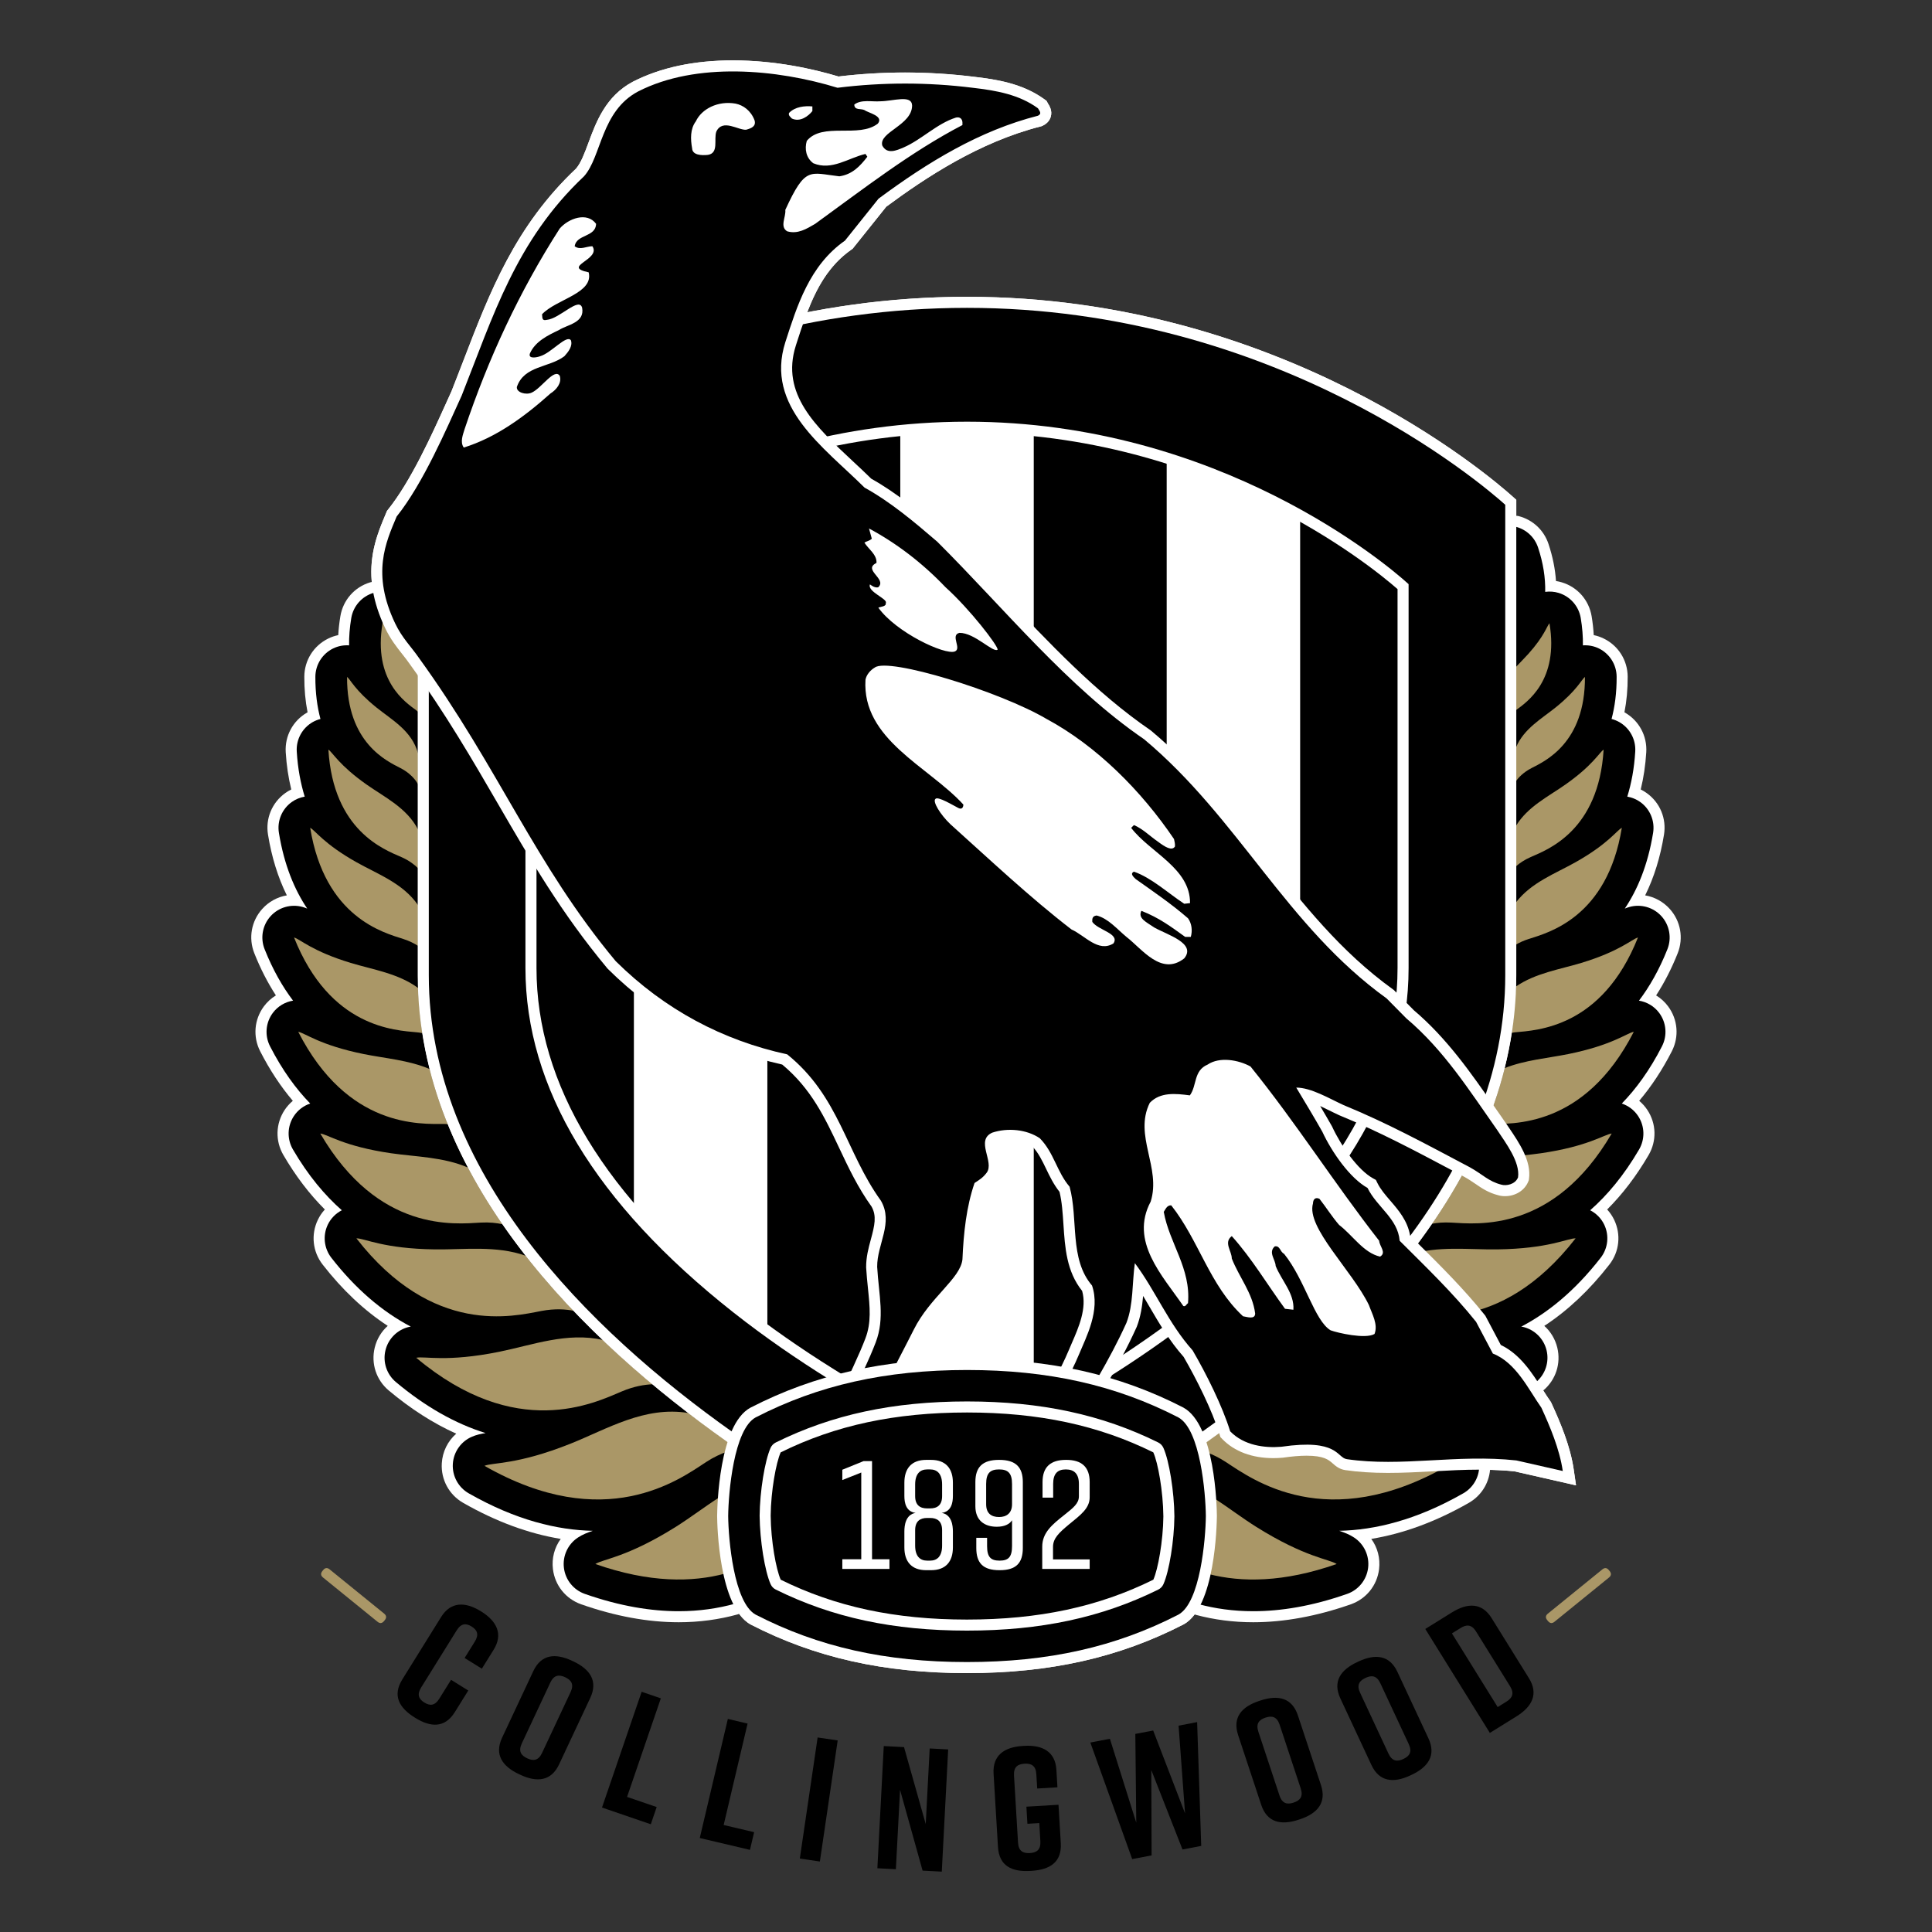 <svg width="128" height="128" viewBox="0 0 128 128" fill="none" xmlns="http://www.w3.org/2000/svg">
<rect x="0" y="0" width="128" height="128" fill="#333333" stroke="none"/>
<path d="M25.497 107.332L25.439 107.404C25.314 107.557 25.168 107.572 25.015 107.448L21.4 104.513C21.247 104.389 21.232 104.242 21.356 104.089L21.414 104.018C21.538 103.864 21.685 103.849 21.838 103.974L25.453 106.908C25.606 107.033 25.621 107.179 25.497 107.332Z" fill="#AA9767"/>
<path d="M30.137 113.427C29.477 114.49 28.543 114.455 27.501 113.807L27.481 113.794C26.439 113.146 25.989 112.334 26.656 111.262L29.225 107.131C29.861 106.108 30.819 106.104 31.861 106.752L31.881 106.764C32.923 107.413 33.342 108.274 32.707 109.296L31.923 110.555L30.782 109.846L31.455 108.764C31.755 108.282 31.611 107.988 31.247 107.761C30.883 107.535 30.555 107.535 30.255 108.018L27.906 111.795C27.606 112.276 27.75 112.571 28.114 112.797C28.478 113.023 28.806 113.023 29.106 112.541L29.883 111.292L31.024 112.002L30.137 113.427Z" fill="black"/>
<path d="M37.904 110.033L37.989 110.073C39.1 110.594 39.628 111.379 39.107 112.49L37.041 116.895C36.52 118.007 35.579 118.103 34.468 117.582L34.384 117.543C33.272 117.021 32.744 116.237 33.266 115.125L35.331 110.72C35.857 109.598 36.793 109.512 37.904 110.033ZM34.927 116.492C35.326 116.679 35.667 116.66 35.913 116.136L37.802 112.108C38.048 111.584 37.844 111.309 37.445 111.122C37.047 110.936 36.705 110.954 36.459 111.479L34.571 115.506C34.325 116.031 34.529 116.306 34.927 116.492Z" fill="black"/>
<path d="M43.117 120.862L39.884 119.754L42.511 112.084L43.782 112.52L41.545 119.05L43.507 119.722L43.117 120.862Z" fill="black"/>
<path d="M49.687 122.558L46.361 121.774L48.222 113.883L49.529 114.192L47.945 120.911L49.963 121.386L49.687 122.558Z" fill="black"/>
<path d="M52.99 123.134L54.17 115.112L55.499 115.308L54.319 123.33L52.99 123.134Z" fill="black"/>
<path d="M58.128 123.777L58.552 115.681L59.894 115.751L61.332 120.848L61.594 115.84L62.819 115.904L62.396 124L61.124 123.933L59.63 118.579L59.354 123.841L58.128 123.777Z" fill="black"/>
<path d="M70.28 122.114C70.355 123.362 69.574 123.873 68.348 123.947L68.255 123.952C67.03 124.026 66.194 123.623 66.118 122.363L65.827 117.507C65.754 116.304 66.533 115.747 67.759 115.674L67.851 115.668C69.077 115.595 69.917 116.055 69.989 117.257L70.058 118.414L68.717 118.494L68.66 117.546C68.626 116.968 68.316 116.824 67.876 116.85C67.437 116.876 67.146 117.056 67.181 117.635L67.447 122.074C67.482 122.653 67.792 122.796 68.231 122.77C68.67 122.744 68.961 122.564 68.927 121.986L68.855 120.783L68.069 120.831L68.001 119.697L70.128 119.57L70.28 122.114Z" fill="black"/>
<path d="M79.584 122.296L78.344 122.533L76.276 117.268L76.297 122.924L75.011 123.17L72.237 115.447L73.534 115.199L75.281 120.76L75.218 114.877L76.401 114.651L78.512 120.142L78.085 114.329L79.313 114.094L79.584 122.296Z" fill="black"/>
<path d="M83.426 112.69L83.515 112.661C84.68 112.276 85.603 112.482 85.988 113.648L87.517 118.265C87.903 119.431 87.286 120.147 86.121 120.533L86.032 120.562C84.867 120.948 83.944 120.742 83.559 119.576L82.03 114.958C81.641 113.782 82.261 113.076 83.426 112.69ZM85.706 119.427C86.123 119.288 86.358 119.04 86.176 118.49L84.779 114.268C84.597 113.718 84.26 113.659 83.842 113.797C83.424 113.936 83.189 114.184 83.371 114.734L84.769 118.956C84.951 119.505 85.288 119.565 85.706 119.427Z" fill="black"/>
<path d="M89.926 110.114L90.01 110.075C91.123 109.556 92.064 109.654 92.582 110.766L94.639 115.174C95.159 116.286 94.629 117.07 93.517 117.589L93.433 117.629C92.321 118.148 91.38 118.05 90.861 116.937L88.804 112.529C88.28 111.406 88.814 110.633 89.926 110.114ZM92.975 116.538C93.375 116.352 93.579 116.078 93.334 115.553L91.453 111.523C91.208 110.998 90.867 110.978 90.468 111.165C90.069 111.351 89.865 111.625 90.11 112.15L91.99 116.18C92.235 116.705 92.577 116.725 92.975 116.538Z" fill="black"/>
<path d="M98.827 107.21L101.296 111.185C101.943 112.228 101.511 113.069 100.468 113.716L98.707 114.81L94.429 107.923L96.19 106.829C97.234 106.181 98.179 106.167 98.827 107.21ZM96.774 107.857L96.194 108.217L99.225 113.098L99.805 112.737C100.179 112.505 100.349 112.208 100.044 111.716L97.795 108.096C97.49 107.603 97.149 107.625 96.774 107.857Z" fill="black"/>
<path d="M106.586 104.018L106.645 104.09C106.769 104.243 106.754 104.389 106.601 104.514L102.986 107.448C102.833 107.572 102.686 107.557 102.563 107.404L102.504 107.332C102.38 107.179 102.395 107.033 102.548 106.909L106.163 103.974C106.316 103.85 106.462 103.865 106.586 104.018Z" fill="#AA9767"/>
<path d="M110.625 60.219C110.197 59.742 109.621 59.427 108.997 59.32C109.584 58.134 110.002 56.787 110.244 55.299C110.418 54.229 109.98 53.173 109.099 52.543C108.973 52.452 108.84 52.372 108.702 52.304C108.894 51.521 109.017 50.694 109.069 49.836C109.134 48.754 108.591 47.747 107.651 47.208C107.641 47.203 107.632 47.198 107.623 47.192C107.77 46.448 107.842 45.657 107.838 44.832C107.832 43.749 107.224 42.78 106.25 42.304C106.039 42.201 105.818 42.125 105.589 42.078C105.567 41.667 105.52 41.247 105.449 40.824C105.269 39.755 104.514 38.896 103.478 38.583C103.35 38.544 103.22 38.514 103.088 38.494C103.036 37.698 102.87 36.875 102.592 36.039C102.291 35.13 101.556 34.441 100.626 34.196C100.571 34.181 100.514 34.175 100.457 34.174V33.115L100.215 32.898C98.706 31.543 84.876 19.664 64.069 19.664C60.292 19.664 56.758 20.052 53.484 20.69C54.101 19.083 54.915 17.581 56.4 16.542L56.486 16.481L58.717 13.694C61.344 11.754 64.867 9.416 68.948 8.376L69.017 8.358L69.082 8.327C69.43 8.161 69.565 7.911 69.616 7.73C69.731 7.33 69.527 7.01 69.414 6.831L69.334 6.682L69.198 6.582C67.76 5.536 66.032 5.262 64.533 5.089C63.02 4.901 61.483 4.805 59.964 4.805C58.498 4.805 57.015 4.894 55.553 5.07C53.89 4.571 51.37 4.001 48.551 4.001C45.991 4.001 43.766 4.475 41.929 5.415C40.129 6.372 39.496 8.081 38.988 9.455C38.733 10.142 38.493 10.792 38.164 11.172C34.127 14.988 32.459 19.323 30.695 23.912C30.436 24.584 30.175 25.262 29.919 25.909L29.583 26.651C28.589 28.851 27.228 31.864 25.707 33.765L25.643 33.844L25.55 34.065C25.064 35.218 24.458 36.66 24.632 38.557C24.596 38.567 24.559 38.572 24.523 38.582C23.486 38.896 22.73 39.755 22.551 40.823C22.48 41.247 22.433 41.667 22.41 42.078C22.182 42.125 21.961 42.2 21.749 42.304C20.776 42.78 20.168 43.749 20.162 44.832C20.157 45.656 20.23 46.447 20.377 47.192C20.368 47.197 20.359 47.203 20.349 47.208C19.409 47.747 18.865 48.753 18.93 49.836C18.982 50.694 19.105 51.521 19.297 52.304C19.16 52.372 19.027 52.451 18.901 52.541C18.021 53.173 17.581 54.229 17.756 55.298C17.998 56.786 18.416 58.133 19.003 59.32C18.379 59.427 17.803 59.741 17.375 60.218C16.65 61.024 16.449 62.15 16.85 63.157C17.254 64.173 17.733 65.109 18.279 65.948C17.972 66.135 17.702 66.38 17.483 66.675C16.839 67.546 16.744 68.685 17.238 69.651C17.869 70.885 18.595 71.985 19.4 72.932C19.191 73.108 19.006 73.313 18.856 73.542C18.26 74.447 18.229 75.591 18.776 76.526C19.586 77.914 20.507 79.123 21.522 80.132C21.336 80.333 21.182 80.56 21.061 80.811C20.59 81.787 20.71 82.925 21.375 83.78C22.683 85.462 24.13 86.824 25.688 87.842C25.269 88.216 24.964 88.715 24.826 89.287C24.57 90.341 24.927 91.428 25.757 92.124C27.209 93.342 28.706 94.3 30.227 94.985C29.666 95.475 29.316 96.174 29.27 96.948C29.207 98.029 29.752 99.035 30.693 99.572C32.862 100.811 35.026 101.609 37.15 101.956C36.735 102.524 36.544 103.236 36.634 103.965C36.767 105.041 37.484 105.931 38.507 106.29C40.752 107.078 42.926 107.478 44.965 107.478H44.97C46.317 107.478 47.636 107.301 48.891 106.953C48.92 106.945 48.946 106.932 48.972 106.921C49.191 107.218 49.44 107.465 49.729 107.624C53.997 109.822 58.552 110.845 64.061 110.847C69.579 110.845 74.139 109.821 78.426 107.614C78.7 107.463 78.938 107.234 79.148 106.956C79.176 106.967 79.203 106.98 79.232 106.989C80.445 107.313 81.723 107.478 83.03 107.478C85.072 107.478 87.247 107.078 89.494 106.29C90.516 105.931 91.234 105.041 91.367 103.965C91.456 103.236 91.265 102.524 90.851 101.956C92.974 101.609 95.138 100.811 97.307 99.572C98.121 99.108 98.636 98.294 98.72 97.383C99.288 97.399 99.833 97.426 100.343 97.481L104.416 98.408L104.262 97.352C104.038 95.818 103.389 94.269 102.784 92.956L102.756 92.895L102.717 92.84C102.56 92.619 102.404 92.374 102.244 92.123C103.073 91.427 103.43 90.34 103.175 89.287C103.036 88.715 102.732 88.217 102.314 87.843C103.868 86.829 105.313 85.467 106.625 83.78C107.29 82.925 107.411 81.787 106.94 80.81C106.819 80.56 106.664 80.332 106.478 80.132C107.493 79.122 108.414 77.913 109.224 76.526C109.771 75.59 109.741 74.446 109.145 73.542C108.994 73.313 108.81 73.107 108.6 72.932C109.405 71.985 110.131 70.885 110.763 69.65C111.256 68.685 111.162 67.545 110.517 66.674C110.299 66.38 110.029 66.135 109.722 65.948C110.267 65.109 110.746 64.173 111.151 63.157C111.55 62.15 111.35 61.024 110.625 60.219Z" fill="white"/>
<path d="M48.022 96.749C47.98 96.954 47.939 97.163 47.903 97.386C47.939 97.163 47.98 96.953 48.022 96.749ZM48.132 96.266C48.114 96.337 48.096 96.405 48.08 96.479C48.097 96.406 48.114 96.336 48.132 96.266ZM48.496 105.793C48.514 105.838 48.532 105.882 48.55 105.925C48.532 105.882 48.514 105.838 48.496 105.793ZM48.077 104.388C48.109 104.534 48.144 104.674 48.179 104.81C48.144 104.674 48.109 104.534 48.077 104.388ZM48.237 105.03C48.283 105.191 48.332 105.341 48.382 105.488C48.331 105.342 48.283 105.19 48.237 105.03ZM80.055 96.48C80.039 96.408 80.021 96.341 80.004 96.272C80.021 96.341 80.039 96.409 80.055 96.48ZM80.232 97.386C80.195 97.164 80.155 96.955 80.113 96.75C80.155 96.954 80.195 97.163 80.232 97.386ZM80.103 104.18C80.149 103.961 80.193 103.735 80.232 103.495C80.193 103.735 80.15 103.961 80.103 104.18ZM79.431 106.263C79.432 106.261 79.433 106.259 79.434 106.256C79.433 106.259 79.432 106.261 79.431 106.263ZM79.572 105.955C79.594 105.904 79.615 105.852 79.636 105.798C79.615 105.851 79.594 105.904 79.572 105.955ZM79.747 105.506C79.799 105.357 79.849 105.2 79.896 105.035C79.849 105.2 79.799 105.357 79.747 105.506Z" fill="white"/>
<path d="M47.631 100.444C47.631 100.378 47.648 98.96 47.903 97.386C48.013 96.707 48.153 96.118 48.316 95.6C38.467 88.639 27.695 77.984 27.695 64.66V34.875C26.954 35.02 26.342 35.548 26.102 36.27C25.76 37.301 25.605 38.282 25.628 39.214C25.334 39.173 25.03 39.194 24.735 39.283C23.971 39.514 23.405 40.158 23.273 40.944C23.168 41.574 23.12 42.178 23.128 42.757C22.77 42.733 22.406 42.798 22.071 42.962C21.355 43.312 20.898 44.039 20.894 44.836C20.889 45.905 21.016 46.829 21.231 47.634C21.052 47.681 20.878 47.749 20.713 47.843C20.021 48.24 19.613 48.995 19.661 49.792C19.73 50.928 19.921 51.912 20.188 52.779C19.884 52.832 19.589 52.95 19.328 53.137C18.679 53.602 18.35 54.394 18.479 55.181C18.828 57.328 19.52 58.955 20.354 60.196C20.257 60.156 20.155 60.119 20.045 60.088C19.278 59.875 18.453 60.114 17.92 60.707C17.387 61.301 17.236 62.146 17.531 62.887C18.078 64.261 18.722 65.38 19.416 66.295C18.887 66.383 18.401 66.667 18.072 67.112C17.597 67.752 17.527 68.607 17.89 69.318C18.702 70.904 19.61 72.143 20.552 73.111C20.115 73.259 19.731 73.545 19.468 73.945C19.029 74.611 19.006 75.469 19.409 76.158C20.421 77.89 21.524 79.195 22.647 80.183C22.251 80.388 21.922 80.714 21.721 81.13C21.373 81.848 21.464 82.702 21.954 83.332C23.541 85.373 25.305 86.89 27.215 87.891C27.182 87.897 27.149 87.9 27.115 87.908C26.337 88.083 25.725 88.685 25.538 89.461C25.349 90.236 25.617 91.051 26.228 91.564C28.161 93.186 30.149 94.315 32.171 94.946C31.862 94.994 31.571 95.058 31.277 95.182C30.543 95.494 30.049 96.195 30.001 96.992C29.955 97.788 30.363 98.542 31.056 98.938C34.176 100.719 36.928 101.371 39.275 101.421C38.921 101.538 38.6 101.662 38.29 101.866C37.623 102.305 37.263 103.084 37.361 103.876C37.458 104.669 37.996 105.337 38.749 105.601C41.09 106.422 43.157 106.747 44.971 106.747C46.359 106.747 47.596 106.554 48.696 106.249C48.357 105.564 48.091 104.65 47.903 103.496C47.647 101.922 47.631 100.503 47.631 100.444Z" fill="black"/>
<path d="M110.081 60.707C109.548 60.114 108.724 59.874 107.956 60.088C107.846 60.119 107.744 60.156 107.647 60.196C108.481 58.955 109.172 57.328 109.522 55.181C109.65 54.393 109.322 53.601 108.673 53.137C108.412 52.95 108.117 52.832 107.812 52.779C108.08 51.912 108.271 50.928 108.339 49.791C108.387 48.995 107.98 48.239 107.287 47.843C107.122 47.749 106.948 47.68 106.77 47.634C106.984 46.828 107.112 45.904 107.106 44.836C107.103 44.038 106.646 43.312 105.929 42.961C105.595 42.798 105.23 42.733 104.872 42.757C104.881 42.178 104.833 41.574 104.728 40.944C104.596 40.158 104.029 39.514 103.266 39.282C102.971 39.193 102.667 39.173 102.373 39.213C102.395 38.281 102.241 37.3 101.899 36.27C101.673 35.592 101.121 35.083 100.441 34.904V64.66C100.441 77.999 89.671 88.653 79.821 95.61C79.983 96.125 80.123 96.711 80.232 97.386C80.488 98.96 80.504 100.378 80.505 100.438C80.504 100.504 80.487 101.922 80.232 103.495C80.041 104.669 79.769 105.594 79.421 106.282C80.491 106.569 81.691 106.747 83.031 106.747C84.844 106.747 86.912 106.421 89.252 105.6C90.005 105.336 90.543 104.668 90.641 103.876C90.738 103.084 90.379 102.305 89.712 101.866C89.401 101.661 89.08 101.538 88.727 101.42C91.073 101.37 93.826 100.719 96.945 98.937C97.638 98.542 98.047 97.788 98 96.991C97.953 96.195 97.458 95.493 96.724 95.182C96.424 95.055 96.128 94.991 95.812 94.942C97.657 94.373 99.666 93.331 101.773 91.564C102.384 91.051 102.652 90.236 102.464 89.46C102.276 88.685 101.664 88.083 100.886 87.907C100.853 87.9 100.821 87.897 100.788 87.891C102.511 86.992 104.311 85.565 106.048 83.332C106.538 82.702 106.628 81.848 106.281 81.13C106.08 80.713 105.75 80.388 105.354 80.183C106.477 79.195 107.58 77.89 108.593 76.158C108.995 75.469 108.972 74.611 108.533 73.945C108.271 73.545 107.885 73.259 107.448 73.112C108.391 72.144 109.299 70.905 110.111 69.318C110.475 68.608 110.404 67.753 109.929 67.112C109.6 66.667 109.114 66.383 108.586 66.296C109.279 65.38 109.924 64.262 110.471 62.887C110.765 62.145 110.614 61.301 110.081 60.707Z" fill="black"/>
<path d="M41.193 92.186C42.008 91.841 42.707 91.733 43.24 91.711C42.122 90.778 41.018 89.8 39.945 88.778C37.586 88.235 35.261 89.116 33.079 89.558C29.564 90.269 28.13 89.831 27.577 89.956C34.2 95.512 39.385 92.949 41.193 92.186Z" fill="#AA9767"/>
<path d="M35.867 86.855C36.772 86.683 37.501 86.742 38.012 86.845C36.898 85.68 35.832 84.465 34.839 83.2C32.89 82.504 30.765 82.799 28.824 82.775C25.401 82.734 24.152 82.037 23.611 82.043C28.675 88.555 34.027 87.204 35.867 86.855Z" fill="#AA9767"/>
<path d="M31.861 80.999C32.429 80.968 32.904 81.024 33.299 81.11C32.462 79.9 31.695 78.649 31.015 77.36C29.396 76.652 27.562 76.645 25.907 76.405C22.776 75.95 21.717 75.159 21.221 75.099C25.066 81.681 30.133 81.096 31.861 80.999Z" fill="#AA9767"/>
<path d="M29.453 74.465C29.53 74.465 29.598 74.474 29.672 74.477C29.192 73.29 28.788 72.074 28.474 70.83C27.078 70.234 25.511 70.121 24.096 69.834C21.176 69.243 20.222 68.444 19.759 68.361C23.029 74.75 27.823 74.465 29.453 74.465Z" fill="#AA9767"/>
<path d="M27.64 68.395C27.765 68.406 27.877 68.427 27.992 68.447C27.841 67.469 27.746 66.475 27.713 65.466C26.393 64.488 24.71 64.242 23.238 63.796C20.675 63.02 19.889 62.224 19.481 62.111C21.867 68.106 26.182 68.257 27.64 68.395Z" fill="#AA9767"/>
<path d="M26.722 62.211C27.12 62.339 27.436 62.501 27.695 62.664V59.968C26.706 58.523 25.026 57.916 23.635 57.135C21.456 55.912 20.899 55.029 20.55 54.843C21.519 60.787 25.421 61.792 26.722 62.211Z" fill="#AA9767"/>
<path d="M26.584 56.78C27.102 57.007 27.457 57.285 27.695 57.521V54.957C26.959 53.526 25.486 52.821 24.295 51.984C22.466 50.698 22.05 49.862 21.757 49.665C22.082 55.042 25.463 56.289 26.584 56.78Z" fill="#AA9767"/>
<path d="M26.539 50.891C27.415 51.346 27.689 51.958 27.695 51.97V49.914C27.293 48.416 25.966 47.7 24.934 46.868C23.515 45.725 23.222 45.023 22.994 44.847C22.97 49.238 25.654 50.432 26.539 50.891Z" fill="#AA9767"/>
<path d="M27.578 47.059C27.621 47.092 27.656 47.124 27.695 47.156V44.33C27.383 43.982 26.377 41.984 26.079 41.653C25.005 40.456 25.372 40.975 25.344 41.292C24.703 45.114 26.872 46.534 27.578 47.059Z" fill="#AA9767"/>
<path d="M94.921 89.558C92.797 89.128 90.539 88.283 88.244 88.738C87.157 89.778 86.037 90.772 84.902 91.719C85.416 91.754 86.063 91.871 86.807 92.186C88.616 92.949 93.8 95.512 100.423 89.956C99.87 89.831 98.437 90.269 94.921 89.558Z" fill="#AA9767"/>
<path d="M93.357 83.135C92.357 84.413 91.286 85.64 90.163 86.817C90.662 86.734 91.323 86.7 92.134 86.854C93.973 87.204 99.325 88.555 104.389 82.043C103.849 82.037 102.6 82.734 99.177 82.775C97.3 82.798 95.252 82.525 93.357 83.135Z" fill="#AA9767"/>
<path d="M97.165 77.285C96.483 78.589 95.711 79.853 94.868 81.076C95.23 81.011 95.65 80.972 96.139 80.999C97.867 81.096 102.934 81.681 106.779 75.099C106.283 75.159 105.224 75.95 102.094 76.405C100.5 76.636 98.739 76.652 97.165 77.285Z" fill="#AA9767"/>
<path d="M99.677 70.769C99.362 72.032 98.956 73.266 98.47 74.469C98.497 74.469 98.52 74.465 98.548 74.465C100.177 74.465 104.971 74.75 108.242 68.361C107.779 68.444 106.825 69.243 103.905 69.834C102.54 70.11 101.035 70.228 99.677 70.769Z" fill="#AA9767"/>
<path d="M108.519 62.111C108.112 62.224 107.325 63.02 104.763 63.796C103.342 64.227 101.723 64.47 100.424 65.366C100.395 66.403 100.3 67.423 100.147 68.426C100.219 68.416 100.284 68.402 100.36 68.395C101.819 68.257 106.134 68.106 108.519 62.111Z" fill="#AA9767"/>
<path d="M107.45 54.843C107.101 55.029 106.544 55.912 104.365 57.135C103.035 57.881 101.442 58.47 100.44 59.782V62.579C100.672 62.445 100.95 62.316 101.279 62.211C102.58 61.792 106.482 60.787 107.45 54.843Z" fill="#AA9767"/>
<path d="M106.244 49.665C105.951 49.862 105.535 50.698 103.706 51.983C102.584 52.772 101.212 53.441 100.44 54.711V57.393C100.673 57.189 100.991 56.967 101.417 56.78C102.537 56.289 105.919 55.042 106.244 49.665Z" fill="#AA9767"/>
<path d="M101.462 50.891C102.347 50.432 105.03 49.238 105.007 44.847C104.779 45.023 104.486 45.725 103.067 46.868C102.13 47.623 100.952 48.283 100.44 49.517V51.748C100.599 51.525 100.912 51.177 101.462 50.891Z" fill="#AA9767"/>
<path d="M102.657 41.292C102.483 41.477 102.326 42.131 101.252 43.327C100.997 43.611 100.713 43.889 100.44 44.182V47.047C101.162 46.513 103.293 45.086 102.657 41.292Z" fill="#AA9767"/>
<path d="M83.227 101.157C82.307 100.58 81.402 99.888 80.449 99.268C80.499 99.944 80.504 100.404 80.505 100.438C80.504 100.504 80.488 101.922 80.232 103.496C80.187 103.773 80.137 104.036 80.083 104.287C82.245 104.839 85.026 104.858 88.557 103.619C88.053 103.287 86.461 103.186 83.227 101.157Z" fill="#AA9767"/>
<path d="M90.217 95.653C87.843 94.708 85.392 93.198 82.562 93.592C81.645 94.297 80.73 94.964 79.82 95.606C79.882 95.805 79.941 96.014 79.995 96.236C80.373 96.382 80.784 96.58 81.221 96.866C82.97 98.008 87.913 101.677 95.903 97.114C95.348 96.879 93.764 97.066 90.217 95.653Z" fill="#AA9767"/>
<path d="M47.903 103.496C47.648 101.922 47.631 100.504 47.631 100.444C47.631 100.406 47.637 99.903 47.693 99.178C46.688 99.82 45.739 100.551 44.774 101.157C41.54 103.186 39.948 103.288 39.444 103.62C43.045 104.883 45.864 104.836 48.044 104.252C47.993 104.012 47.946 103.76 47.903 103.496Z" fill="#AA9767"/>
<path d="M48.318 95.597C47.423 94.966 46.523 94.311 45.623 93.619C42.715 93.13 40.209 94.687 37.784 95.653C34.237 97.066 32.653 96.879 32.097 97.115C40.087 101.677 45.031 98.009 46.779 96.866C47.274 96.543 47.736 96.331 48.153 96.181C48.204 95.976 48.259 95.782 48.318 95.597Z" fill="#AA9767"/>
<path d="M59.646 90.409V28.801C56.435 29.125 53.491 29.781 50.84 30.611V87.854C52.517 89.079 54.179 90.17 55.734 91.125C56.991 90.807 58.29 90.567 59.646 90.409Z" fill="black"/>
<path d="M86.138 79.849C90.483 74.766 92.682 69.506 92.682 64.135V38.989C92.001 38.389 89.723 36.487 86.138 34.469V79.849Z" fill="black"/>
<path d="M35.453 38.985V64.135C35.453 69.499 37.652 74.757 41.997 79.838V34.437C38.399 36.465 36.128 38.383 35.453 38.985Z" fill="black"/>
<path d="M72.408 91.127C73.962 90.174 75.621 89.085 77.296 87.863V30.633C74.639 29.795 71.692 29.132 68.489 28.804V90.409C69.848 90.568 71.149 90.808 72.408 91.127Z" fill="black"/>
<path d="M78.894 95.203C78.634 94.596 78.326 94.182 78.003 94.005C76.42 93.191 74.803 92.55 73.077 92.055L71.499 91.602L72.891 90.731C75.119 89.338 77.216 87.867 79.125 86.361C88.06 79.312 92.591 71.834 92.591 64.135V39.03C90.857 37.51 80.076 28.67 64.069 28.67C47.909 28.67 37.252 37.51 35.544 39.025V64.135C35.544 71.828 40.079 79.306 49.023 86.361C50.919 87.857 53.018 89.326 55.262 90.726L56.658 91.597L55.075 92.05C53.341 92.547 51.715 93.191 50.107 94.019C49.806 94.183 49.502 94.593 49.243 95.194L48.886 96.025L48.148 95.503C38.81 88.892 27.677 78.166 27.677 64.609V33.116L27.917 32.898C29.404 31.544 43.06 19.664 64.07 19.664C84.876 19.664 98.707 31.543 100.215 32.898L100.458 33.116V64.609C100.458 78.181 89.328 88.905 79.99 95.513L79.251 96.035L78.894 95.203Z" fill="white"/>
<path d="M64.07 20.396C43.412 20.396 30.062 31.935 28.409 33.439V64.609C28.409 77.647 38.929 88.081 48.571 94.906C48.896 94.149 49.295 93.629 49.772 93.368C51.417 92.52 53.106 91.852 54.874 91.346C52.865 90.093 50.7 88.617 48.569 86.936C39.441 79.735 34.812 72.063 34.812 64.135V38.701L34.917 38.606C36.117 37.514 47.126 27.938 64.069 27.938C80.853 27.938 92.001 37.514 93.216 38.606L93.323 38.702V64.135C93.323 72.07 88.699 79.742 79.578 86.937C77.436 88.626 75.279 90.102 73.279 91.352C75.039 91.857 76.719 92.522 78.355 93.365C78.838 93.629 79.24 94.153 79.567 94.915C89.207 88.094 99.727 77.662 99.727 64.61V33.442C98.178 32.053 84.58 20.396 64.07 20.396Z" fill="black"/>
<path d="M100.343 97.481C99.625 97.404 98.865 97.368 98.022 97.368C96.994 97.368 95.962 97.423 94.964 97.477C93.98 97.53 92.961 97.584 91.96 97.584C90.908 97.584 89.979 97.523 89.121 97.397C88.727 97.335 88.487 97.124 88.293 96.954C88.021 96.715 87.712 96.444 86.561 96.444C86.118 96.444 85.591 96.488 84.997 96.575C84.763 96.596 84.568 96.605 84.369 96.605C82.954 96.605 81.781 96.167 80.978 95.338L80.855 95.211L80.804 95.043C80.302 93.416 79.251 91.332 78.42 89.899C77.471 88.826 76.782 87.649 76.117 86.508C75.988 86.289 75.862 86.073 75.735 85.859C75.673 86.551 75.568 87.245 75.314 87.903C74.663 89.346 73.952 90.626 73.403 91.584L73.124 92.072L72.58 91.926C72.02 91.777 71.439 91.642 70.852 91.524L69.922 91.338L70.338 90.485C70.514 90.124 70.676 89.777 70.807 89.459C70.869 89.309 70.94 89.147 71.014 88.976C71.465 87.943 72.021 86.666 71.694 85.525C70.66 84.237 70.556 82.654 70.456 81.123C70.405 80.355 70.358 79.627 70.196 78.963C69.803 78.466 69.549 77.94 69.304 77.43C69.047 76.896 68.804 76.391 68.42 75.978C68.02 75.728 67.481 75.586 66.928 75.586C66.609 75.586 66.293 75.633 66.01 75.722C65.985 75.735 65.977 75.743 65.977 75.743C65.962 75.816 66.043 76.139 66.091 76.332C66.219 76.846 66.394 77.55 65.955 78.135C65.684 78.495 65.412 78.694 65.181 78.847C64.684 80.419 64.553 82.134 64.495 83.471C64.395 84.416 63.733 85.158 62.966 86.016C62.357 86.699 61.667 87.472 61.196 88.413C60.968 88.871 60.517 89.746 59.978 90.786L59.801 91.128L59.42 91.176C58.724 91.264 58.032 91.376 57.365 91.507L55.958 91.786L56.559 90.483C56.89 89.766 57.151 89.157 57.335 88.674C57.736 87.622 57.633 86.616 57.503 85.343C57.458 84.906 57.412 84.453 57.384 83.977C57.377 83.289 57.539 82.692 57.696 82.114C57.95 81.177 58.09 80.566 57.746 79.945C56.832 78.672 56.205 77.342 55.598 76.055C54.646 74.038 53.746 72.13 51.825 70.53C47.398 69.535 43.514 67.406 40.277 64.198L40.253 64.173L40.23 64.146C37.205 60.516 35.164 57 33.003 53.276C31.291 50.326 29.52 47.274 27.147 43.995C26.985 43.759 26.821 43.553 26.654 43.342C26.285 42.874 25.864 42.342 25.514 41.606C23.847 38.101 24.831 35.768 25.55 34.064L25.644 33.843L25.707 33.764C27.228 31.863 28.589 28.85 29.583 26.651L29.919 25.908C30.176 25.261 30.436 24.583 30.695 23.911C32.46 19.322 34.127 14.987 38.164 11.172C38.493 10.792 38.734 10.141 38.988 9.454C39.497 8.081 40.129 6.371 41.93 5.414C43.766 4.474 45.991 4 48.551 4C51.37 4 53.89 4.571 55.553 5.069C57.015 4.893 58.498 4.804 59.965 4.804C61.483 4.804 63.02 4.899 64.533 5.088C66.033 5.261 67.76 5.534 69.198 6.581L69.334 6.681L69.414 6.83C69.528 7.01 69.731 7.33 69.617 7.729C69.565 7.91 69.43 8.16 69.083 8.326L69.018 8.357L68.948 8.375C64.868 9.415 61.344 11.753 58.717 13.693L56.487 16.48L56.401 16.541C54.308 18.004 53.538 20.385 52.793 22.687L52.725 22.899C51.711 26.092 54.041 28.263 56.507 30.561C56.923 30.948 57.334 31.331 57.722 31.714C59.418 32.664 60.924 33.916 62.573 35.333C63.885 36.638 65.142 37.973 66.358 39.264C69.436 42.532 72.618 45.911 76.218 48.376L76.274 48.419C79.228 50.891 81.521 53.797 83.739 56.608C86.353 59.922 88.822 63.052 92.295 65.554L92.345 65.59L93.669 66.929C95.868 68.794 97.465 71.097 99.01 73.324C99.263 73.69 99.517 74.057 99.774 74.421L99.985 74.733C100.645 75.707 101.468 76.92 101.299 78.108L101.286 78.196L101.252 78.279C101.014 78.868 100.408 79.249 99.709 79.249C99.553 79.249 99.406 79.229 99.272 79.19C98.619 79.028 98.174 78.724 97.745 78.43C97.523 78.279 97.293 78.121 97.011 77.967L96.236 77.556C93.619 76.168 91.36 74.97 88.733 73.89C88.499 73.784 88.279 73.675 88.051 73.562C87.861 73.467 87.663 73.37 87.465 73.277C87.743 73.747 88.015 74.212 88.245 74.619L88.27 74.67C88.863 75.944 89.975 77.518 90.956 78.062L91.156 78.173L91.257 78.379C91.462 78.796 91.78 79.164 92.116 79.554C92.652 80.175 93.253 80.873 93.424 81.861L93.963 82.396C95.465 83.888 97.017 85.431 98.366 87.118L98.409 87.172L99.433 89.108C100.714 89.719 101.496 90.948 102.191 92.04C102.37 92.321 102.542 92.593 102.717 92.839L102.755 92.894L102.783 92.956C103.388 94.268 104.037 95.817 104.261 97.351L104.415 98.407L100.343 97.481Z" fill="white"/>
<path d="M102.119 93.263C101.269 92.059 100.449 90.28 98.906 89.677L97.795 87.576C96.265 85.662 94.493 83.963 92.732 82.205C92.607 80.723 91.232 79.985 90.602 78.703C89.442 78.061 88.242 76.344 87.607 74.98C87.112 74.099 86.397 72.914 85.88 72.056C86.868 72.056 88.07 72.784 89.013 73.214C91.931 74.414 94.374 75.745 97.364 77.326C98.235 77.804 98.614 78.273 99.477 78.489C99.776 78.575 100.379 78.489 100.574 78.006C100.72 76.988 99.776 75.745 99.177 74.844C97.34 72.235 95.66 69.569 93.172 67.468L91.868 66.149C85.245 61.377 82.059 54.214 75.805 48.981C70.712 45.492 66.603 40.382 62.096 35.889C60.551 34.561 58.992 33.25 57.279 32.306C54.563 29.606 50.672 26.95 52.029 22.674C52.807 20.274 53.619 17.595 55.981 15.942L58.205 13.163C61.477 10.74 64.891 8.655 68.767 7.667C69.058 7.528 68.858 7.344 68.767 7.174C67.516 6.263 66.013 5.997 64.443 5.815C61.463 5.444 58.467 5.444 55.489 5.815C51.459 4.58 46.132 4.087 42.274 6.061C39.805 7.374 39.857 10.383 38.691 11.682C34.168 15.944 32.669 20.966 30.586 26.213C29.587 28.399 28.044 32.016 26.279 34.222C25.552 35.948 24.61 38.003 26.175 41.292C26.643 42.276 27.247 42.85 27.74 43.567C33.107 50.986 35.403 57.211 40.792 63.679C44.048 66.905 47.893 68.928 52.154 69.854C55.611 72.642 56.032 76.323 58.363 79.55C59.211 81.016 58.1 82.436 58.115 83.935C58.224 85.817 58.635 87.322 58.019 88.935C57.812 89.478 57.535 90.115 57.224 90.79C57.911 90.655 58.612 90.541 59.328 90.45C59.865 89.414 60.314 88.543 60.542 88.087C61.616 85.938 63.627 84.715 63.764 83.44C63.84 81.679 64.025 79.951 64.566 78.377C64.844 78.19 65.1 78.054 65.369 77.697C65.907 76.98 64.598 75.55 65.739 75.041C66.759 74.702 68.024 74.825 68.89 75.412C69.831 76.369 70.016 77.634 70.864 78.624C71.451 80.769 70.834 83.409 72.349 85.168C72.918 86.82 71.953 88.597 71.484 89.739C71.347 90.069 71.179 90.431 70.995 90.807C71.596 90.927 72.187 91.065 72.768 91.22C73.429 90.066 74.067 88.89 74.631 87.638C75.097 86.434 75.001 84.999 75.187 83.686C76.563 85.524 77.409 87.677 79.015 89.468C79.916 91.012 80.987 93.155 81.502 94.828C82.416 95.77 83.781 95.944 84.891 95.852C88.671 95.3 88.552 96.567 89.227 96.673C92.884 97.21 96.518 96.329 100.464 96.758L103.538 97.458C103.326 96.008 102.689 94.5 102.119 93.263ZM52.276 7.483C52.677 7.066 53.312 7.005 53.822 7.05V7.358C53.57 7.68 53.018 8.115 52.462 7.852C52.368 7.744 52.217 7.652 52.276 7.483ZM52.029 13.905C53.368 10.993 53.622 11.453 55.611 11.682C56.478 11.554 56.985 11.002 57.463 10.385L57.34 10.199C56.214 10.461 55.102 11.326 53.884 10.816C53.404 10.461 53.296 9.875 53.451 9.334C54.499 8.068 56.894 9.178 58.16 8.189C58.569 7.68 57.525 7.483 57.279 7.297C57.048 7.174 56.6 7.328 56.6 6.927C57.063 6.571 57.772 6.753 58.315 6.711C59.199 6.701 60.403 6.252 60.429 6.988C60.429 8.3 58.21 8.75 58.453 9.643C58.775 10.245 59.385 9.974 59.872 9.767C61.074 9.242 62.063 8.192 63.33 7.791C63.592 7.729 63.748 7.869 63.764 8.1V8.285C60.353 10.061 57.201 12.516 54.006 14.831C53.418 15.175 52.848 15.526 52.153 15.325C51.645 15.016 52.078 14.383 52.029 13.905ZM39.247 16.314C39.848 17.209 37.163 17.656 39.001 18.043C39.345 19.435 36.854 19.817 35.912 20.821C35.944 20.991 35.869 21.279 36.222 21.192C37.085 21.115 38.359 19.648 38.568 20.389C38.752 21.392 37.595 21.5 37.023 21.871C36.312 22.21 35.464 22.612 35.11 23.414C34.971 23.808 35.588 23.677 35.789 23.6C36.529 23.384 37.545 22.137 37.827 22.55C37.949 22.936 37.657 23.307 37.393 23.6C36.376 24.371 34.724 24.217 34.243 25.638C34.199 25.996 34.846 26.194 35.233 26.009C35.88 25.715 36.729 24.367 37.084 24.897C37.239 25.36 36.868 25.823 36.468 26.07C34.707 27.645 32.853 28.987 30.726 29.652C30.461 29.281 30.677 28.787 30.785 28.418C32.345 23.77 34.399 19.324 37.084 15.14C37.657 14.476 38.891 14.013 39.494 14.831C39.461 15.726 38.197 15.51 38.072 16.313C38.429 16.591 38.862 16.314 39.247 16.314ZM49.438 8.594C48.931 8.648 47.876 7.838 47.459 8.718C47.275 9.227 47.645 10.138 46.904 10.261C46.471 10.308 45.875 10.279 45.855 9.829C45.746 9.227 45.719 8.546 46.102 8.038C46.484 7.22 47.555 6.66 48.73 6.864C49.237 6.966 49.748 7.322 49.993 7.976C50.099 8.362 49.8 8.495 49.438 8.594ZM57.76 35.691L57.573 35.013C59.395 35.986 61.132 37.318 62.64 38.902C64.262 40.363 66.107 42.765 66.098 43.04C65.807 43.28 64.569 41.913 63.564 41.929C62.932 42.078 63.748 42.979 63.254 43.163C62.589 43.407 59.38 41.913 58.192 40.26C58.362 40.184 58.729 40.191 58.685 39.952C58.846 39.682 57.444 39.205 57.637 38.717C57.637 38.717 57.958 38.99 58.192 38.902C58.779 38.347 57.131 37.753 58.068 37.297C58.117 36.741 57.485 36.33 57.27 35.945C57.406 35.862 57.621 35.83 57.76 35.691ZM74.631 62.073C73.998 61.549 73.429 60.854 72.655 60.654C72.325 60.691 72.368 60.939 72.368 61.078C72.752 61.633 74.212 61.849 73.767 62.506C72.763 63.123 71.884 61.981 70.989 61.579C68.224 59.449 65.571 56.947 62.961 54.602C62.288 53.958 61.773 53.1 61.972 52.934C62.121 52.727 63.147 53.358 63.489 53.529C63.833 53.701 63.825 53.304 63.825 53.304C61.508 50.772 57.093 48.996 57.341 45.029C57.403 44.705 57.664 44.396 57.958 44.226C58.859 43.537 66.236 45.809 69.322 47.623C72.655 49.414 75.62 52.394 77.781 55.589C77.814 55.743 77.859 55.898 77.844 56.083C77.642 56.403 77.171 56.102 76.733 55.774C76.193 55.404 75.712 54.91 75.126 54.663L74.942 54.848C76.193 56.485 78.858 57.519 78.844 59.834L78.458 59.877C77.353 59.146 76.284 58.152 75.126 57.75C74.832 57.889 75.126 58.121 75.249 58.245C76.398 59.061 77.6 59.876 78.708 60.838C78.956 61.178 79.015 61.656 78.893 62.073H78.523C77.597 61.41 76.828 60.82 75.62 60.345C75.375 60.838 75.927 61.078 76.485 61.456C77.342 61.936 79.272 62.494 78.46 63.494C76.947 64.682 75.671 62.878 74.631 62.073ZM91.433 83.254C90.339 83.007 89.628 81.849 88.719 81.154C88.238 80.598 87.868 79.997 87.419 79.425C87.167 79.303 86.997 79.432 86.988 79.735C86.525 81.319 89.58 84.165 90.693 86.463C90.909 87.066 91.312 87.746 91.066 88.379C90.462 88.734 88.626 88.309 88.155 88.137C87.082 87.494 86.462 84.796 85.073 83.068C84.795 82.93 84.812 82.513 84.457 82.575C84.008 82.977 84.502 83.439 84.516 83.873C84.905 84.843 85.767 85.693 85.691 86.774L85.136 86.711C83.96 85.106 82.942 83.378 81.609 81.895C81.053 82.313 81.609 82.884 81.609 83.378C82.091 84.612 82.987 85.662 83.157 87.021C83.157 87.453 82.585 87.236 82.353 87.206C80.128 85.138 79.449 82.204 77.597 79.857C77.318 79.842 77.225 80.105 77.102 80.29C77.472 82.374 78.909 84.026 78.708 86.341C78.598 86.403 78.553 86.588 78.399 86.528C77.01 84.504 74.832 82.25 76.235 79.611C76.947 77.356 75.097 75.242 76.176 73.065C76.871 72.34 77.889 72.447 78.831 72.571C79.31 71.922 79.064 70.934 80.005 70.533C80.808 69.991 82.06 70.224 82.848 70.657C85.891 74.424 88.408 78.406 91.373 82.204C91.388 82.56 91.881 82.992 91.433 83.254Z" fill="black"/>
<path d="M64.061 110.847C58.551 110.846 53.997 109.822 49.729 107.625C47.631 106.465 47.518 101.064 47.512 100.451C47.518 99.823 47.631 94.408 49.707 93.268C53.993 91.061 58.552 90.037 64.072 90.034C69.584 90.037 74.138 91.06 78.401 93.255C80.504 94.408 80.616 99.818 80.622 100.431C80.616 101.058 80.504 106.473 78.426 107.614C74.139 109.822 69.579 110.846 64.061 110.847Z" fill="white"/>
<path d="M78.067 93.906C73.912 91.767 69.463 90.768 64.073 90.766C58.67 90.768 54.221 91.767 50.06 93.909C48.617 94.702 48.26 98.895 48.244 100.444C48.26 101.986 48.616 106.174 50.064 106.974C54.224 109.116 58.672 110.115 64.061 110.115C69.463 110.115 73.912 109.115 78.074 106.972C79.518 106.18 79.875 101.987 79.891 100.438C79.875 98.895 79.518 94.702 78.067 93.906Z" fill="black"/>
<path d="M77.078 95.924C77.008 95.768 76.887 95.642 76.734 95.567C72.988 93.715 68.965 92.852 64.073 92.849C59.174 92.852 55.146 93.715 51.397 95.568C51.244 95.643 51.122 95.771 51.052 95.927C50.668 96.793 50.343 98.803 50.327 100.424C50.343 102.061 50.67 104.095 51.056 104.958C51.125 105.114 51.247 105.24 51.4 105.315C55.15 107.168 59.172 108.032 64.061 108.032H64.061C68.957 108.032 72.985 107.168 76.737 105.315C76.89 105.239 77.012 105.112 77.081 104.955C77.466 104.089 77.791 102.079 77.807 100.459C77.792 98.821 77.465 96.787 77.078 95.924ZM76.413 104.658C72.769 106.459 68.83 107.3 64.061 107.301C59.3 107.3 55.367 106.459 51.724 104.659C51.416 103.971 51.075 102.1 51.059 100.417C51.075 98.782 51.414 96.915 51.721 96.224C55.364 94.424 59.302 93.583 64.073 93.581C68.836 93.583 72.77 94.424 76.41 96.223C76.718 96.911 77.059 98.782 77.076 100.466C77.06 102.1 76.72 103.967 76.413 104.658Z" fill="white"/>
<path d="M58.929 103.304V103.947H55.806V103.304H57.061V97.558L55.806 98.058V97.374L57.214 96.802H57.775V103.304H58.929Z" fill="white"/>
<path d="M63.132 98.231V99.11C63.132 99.558 63.03 100.15 62.387 100.233C63.06 100.345 63.132 101.079 63.132 101.468V102.519C63.132 103.457 62.662 104.029 61.682 104.029H61.366C60.387 104.029 59.917 103.457 59.917 102.519V101.468C59.917 101.079 59.989 100.345 60.662 100.233C60.019 100.15 59.917 99.558 59.917 99.11V98.231C59.917 97.293 60.387 96.721 61.366 96.721H61.682C62.662 96.721 63.132 97.293 63.132 98.231ZM62.417 98.354C62.417 97.639 62.091 97.353 61.621 97.353H61.427C60.958 97.353 60.631 97.64 60.631 98.354V99.12C60.631 99.722 60.957 99.936 61.427 99.936H61.621C62.091 99.936 62.417 99.722 62.417 99.12V98.354ZM62.417 101.385C62.417 100.783 62.091 100.569 61.621 100.569H61.427C60.958 100.569 60.631 100.783 60.631 101.385V102.396C60.631 103.111 60.957 103.396 61.427 103.396H61.621C62.091 103.396 62.417 103.11 62.417 102.396V101.385Z" fill="white"/>
<path d="M65.397 101.885V102.436C65.397 103.161 65.642 103.396 66.224 103.396C66.806 103.396 67.05 103.161 67.05 102.436V100.722C66.887 100.977 66.56 101.151 66.04 101.151C65.224 101.151 64.621 100.732 64.621 99.793V98.19C64.621 97.191 65.101 96.721 66.183 96.721H66.203C67.285 96.721 67.765 97.191 67.765 98.19V102.559C67.765 103.559 67.316 104.029 66.234 104.029H66.213C65.131 104.029 64.682 103.559 64.682 102.559V101.885H65.397ZM67.05 99.661V98.314C67.05 97.589 66.774 97.353 66.193 97.353C65.611 97.353 65.335 97.589 65.335 98.314V99.661C65.335 100.262 65.672 100.507 66.193 100.507C66.672 100.507 67.05 100.262 67.05 99.661Z" fill="white"/>
<path d="M69.071 98.191C69.071 97.191 69.602 96.721 70.623 96.721H70.643C71.663 96.721 72.194 97.191 72.194 98.191V99.201C72.194 99.936 71.582 100.375 70.847 100.977C70.143 101.559 69.765 101.926 69.765 102.488V103.315H72.194V103.947H69.051V102.467C69.051 101.559 69.694 101.018 70.469 100.405C71.123 99.885 71.48 99.609 71.48 99.13V98.314C71.48 97.65 71.174 97.353 70.612 97.353C70.051 97.353 69.775 97.649 69.775 98.314V99.222H69.071V98.191Z" fill="white"/>
</svg>
